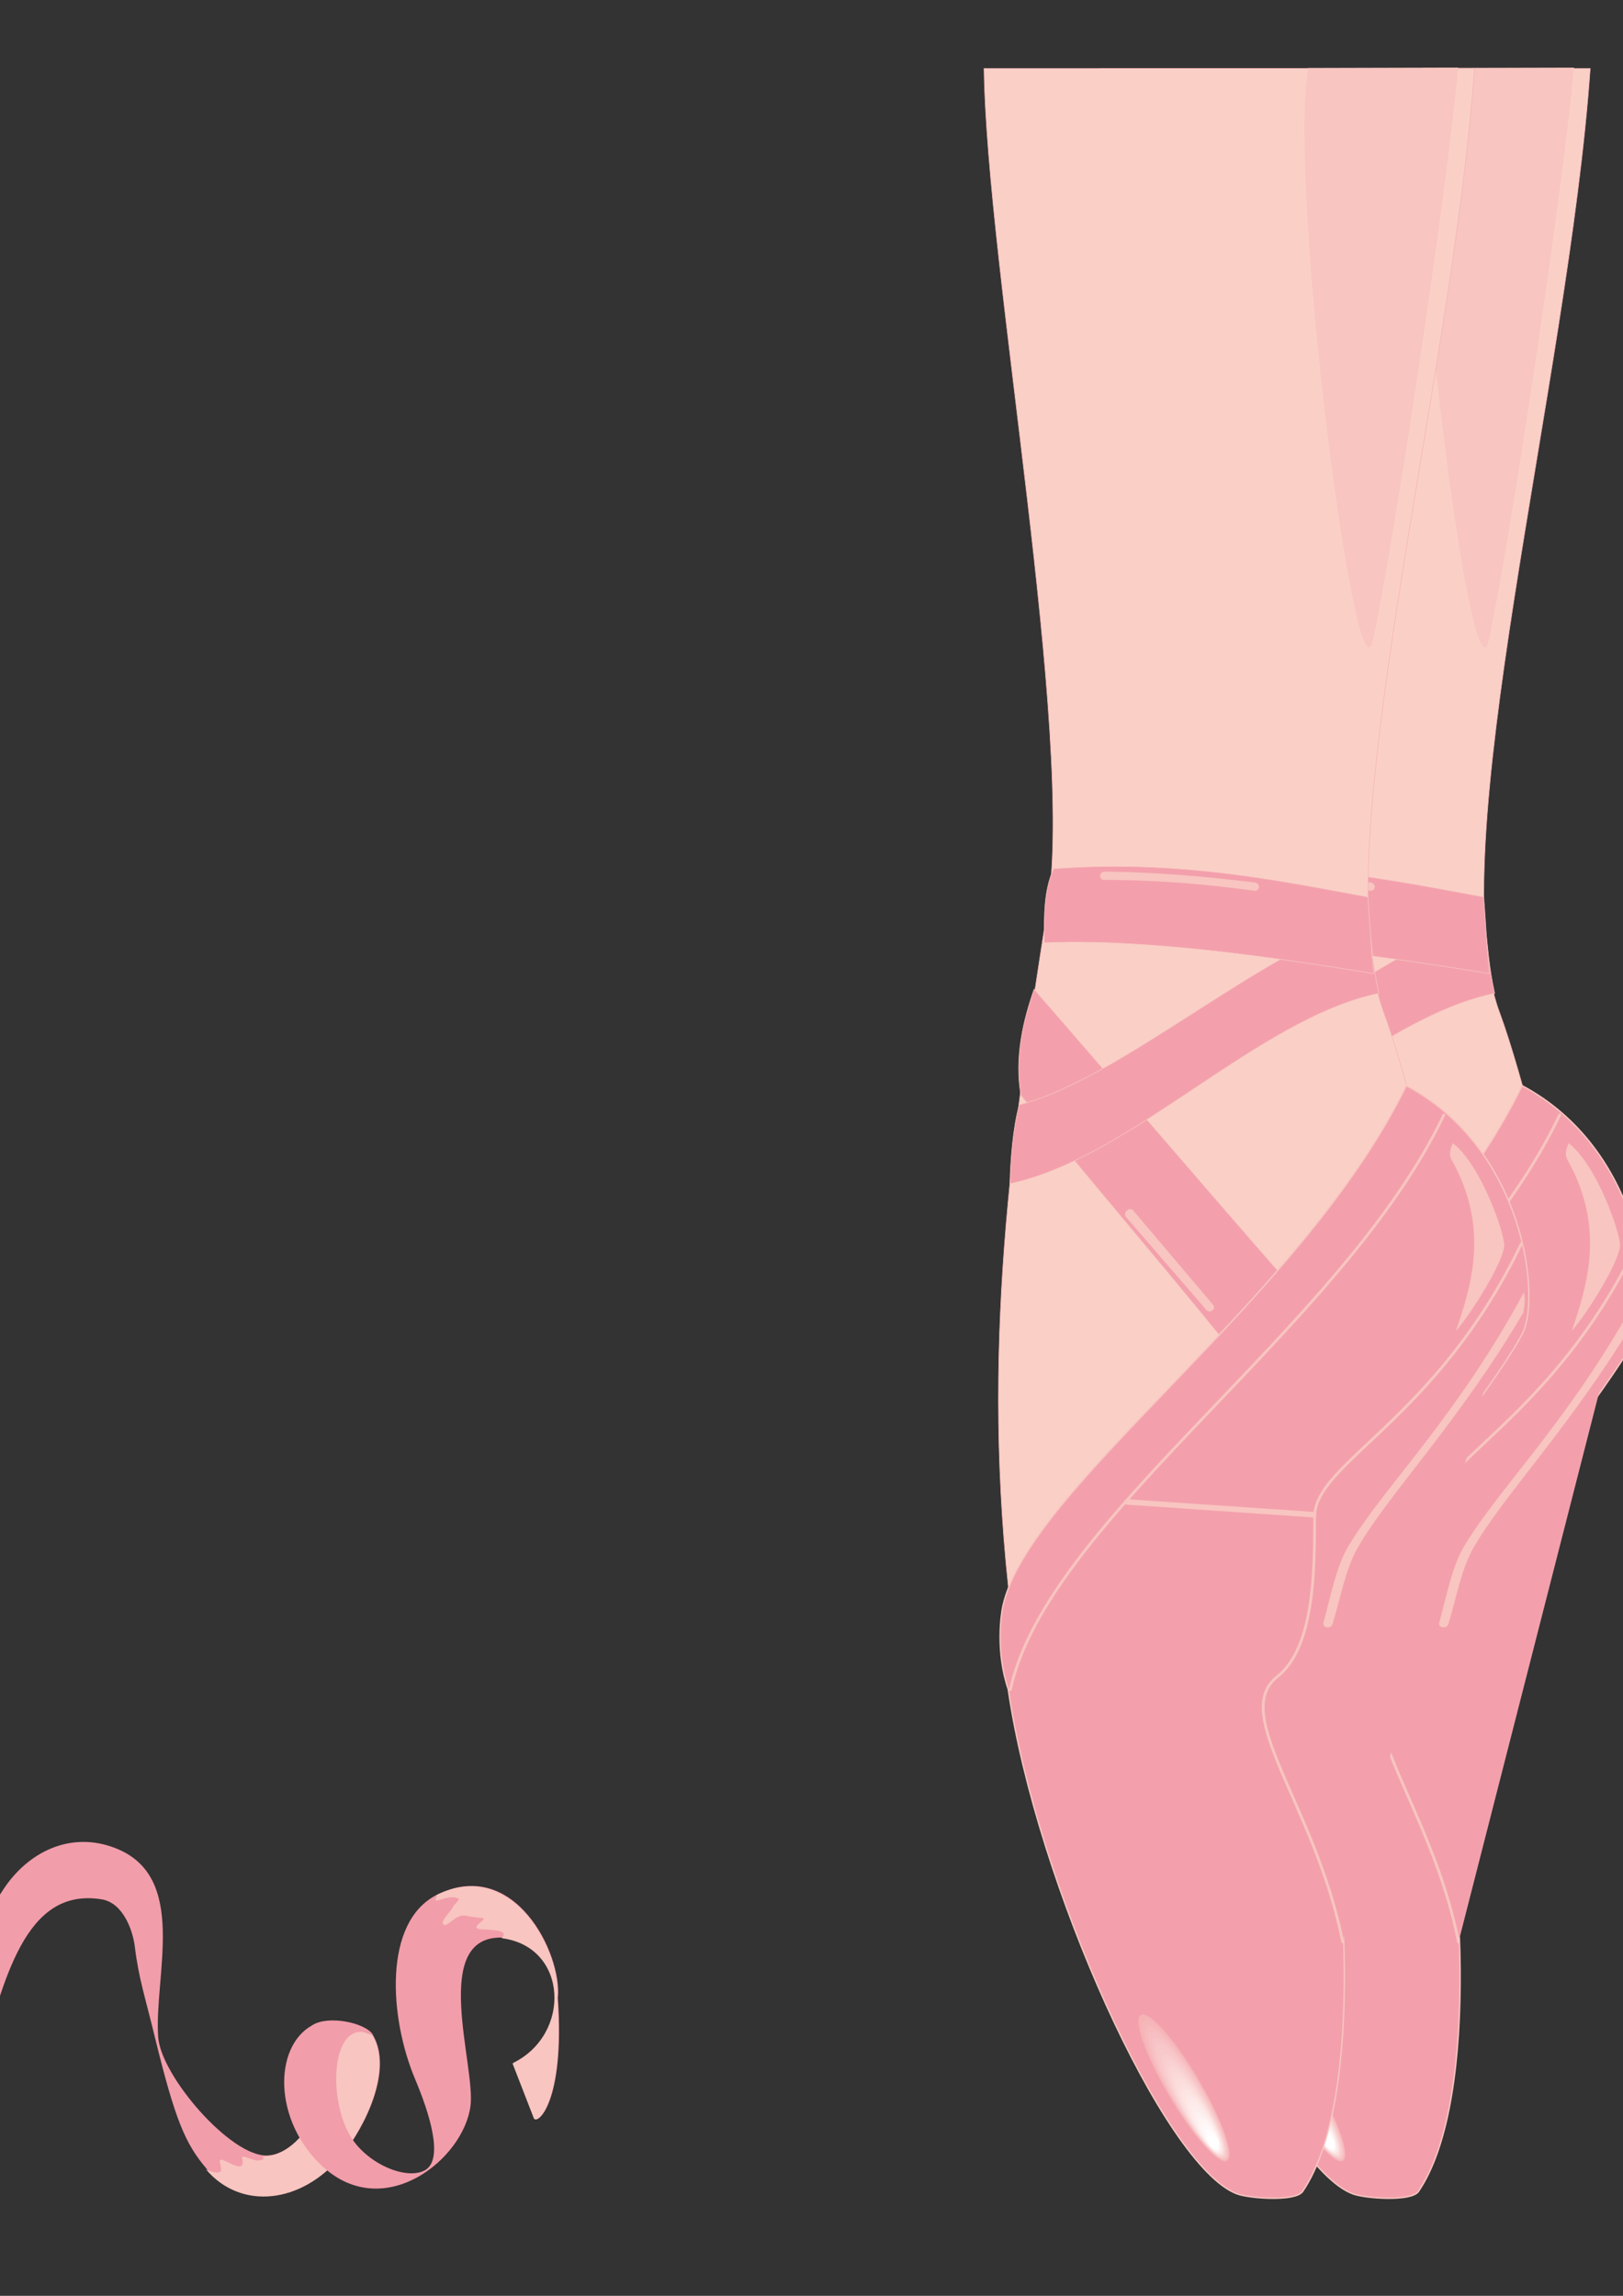 <?xml version="1.0" encoding="utf-8"?>
<!-- Created by UniConvertor 2.0rc4 (https://sk1project.net/) -->
<svg xmlns="http://www.w3.org/2000/svg" height="841.89pt" viewBox="0 0 595.276 841.89" width="595.276pt" version="1.1" xmlns:xlink="http://www.w3.org/1999/xlink" id="d3c5fa80-f608-11ea-9f92-dcc15c148e23">

<rect x="0" y="0" width="595.276" height="841.89" fill="#333333" stroke="none"/>

<g>
	<g>
		<path style="stroke:#f5b3b6;stroke-width:0.216;stroke-miterlimit:10.433;fill:#fad0c6;" d="M 403.406,25.089 C 448.55,25.089 537.974,25.089 583.262,25.089 575.198,140.577 528.038,312.513 549.998,371.265 554.246,382.713 559.718,402.153 563.534,417.489 549.998,481.065 455.678,511.881 413.342,590.937 401.822,495.393 413.702,415.977 426.806,332.385 436.742,268.665 404.414,98.889 403.406,25.089 L 403.406,25.089 Z" />
		<g>
			<path style="stroke-linejoin:round;stroke:#f8c5c0;stroke-linecap:round;stroke-miterlimit:10.433;stroke-width:0.504;fill:#f3a0ac;" d="M 410.318,588.921 C 420.038,544.857 519.974,476.745 558.278,398.121 601.694,421.305 607.382,475.377 601.118,488.481 594.494,502.305 559.574,547.665 544.166,568.473 539.99,574.089 523.286,629.025 525.374,636.513 536.102,675.609 543.446,769.497 520.262,803.625 517.67,807.441 500.678,806.217 496.142,804.489 469.574,794.553 422.774,691.305 412.262,619.449 407.582,605.625 409.67,591.801 410.318,588.921 L 410.318,588.921 Z" />
			<path style="stroke-linejoin:round;stroke:#f8c5c0;stroke-linecap:round;stroke-miterlimit:10.433;stroke-width:1.008;fill:#f3a0ac;" d="M 413.054,619.593 C 426.734,556.737 534.734,487.185 572.03,408.921" />
			<path style="stroke:#f8c5c0;stroke-width:0.216;stroke-miterlimit:10.433;fill:#f3a0ac;" d="M 416.942,401.721 C 414.494,387.825 417.806,374.073 421.766,362.769 451.502,396.897 481.238,431.745 510.974,465.801 504.206,473.649 497.15,481.353 489.518,489.417 465.686,460.113 440.63,430.953 416.942,401.721 L 416.942,401.721 Z" />
			<path style="stroke:#f8c5c0;stroke-width:0.216;stroke-miterlimit:10.433;fill:#f3a0ac;" d="M 416.366,405.105 C 414.062,412.881 413.054,426.057 412.91,434.049 457.19,424.833 503.846,373.425 548.198,364.281 546.11,354.777 545.75,347.937 544.526,337.569 507.878,346.497 452.942,396.105 416.366,405.105 L 416.366,405.105 Z" />
			<path style="stroke:#f8c5c0;stroke-width:0.216;stroke-miterlimit:10.433;fill:#f3a0ac;" d="M 425.438,345.705 C 425.51,335.193 425.294,326.985 428.894,318.561 474.038,315.177 510.326,322.665 544.166,328.929 545.03,338.865 545.174,346.569 546.326,357.009 508.886,350.961 463.094,344.193 425.438,345.705 L 425.438,345.705 Z" />
			<path style="stroke-linejoin:round;stroke:#f8c5c0;stroke-linecap:round;stroke-miterlimit:10.433;stroke-width:1.008;fill:#f3a0ac;" d="M 534.95,712.113 C 525.014,662.217 493.478,628.593 510.974,614.841 524.51,604.113 524.654,576.249 524.654,556.233 524.654,536.361 569.366,520.881 600.47,456.081" />
			<path style="stroke-linejoin:round;stroke:#f8c5c0;stroke-linecap:round;stroke-miterlimit:10.433;stroke-width:2.016;fill:#f3a0ac;" d="M 455.75,550.761 L 524.222,555.441" />
		</g>
		<path style="fill:#f8c5c0;" d="M 574.838,425.193 C 573.758,423.249 574.55,421.017 575.342,419.217 585.854,427.353 594.206,452.193 594.206,456.585 594.206,461.769 583.91,479.193 576.494,488.121 581.822,472.065 589.166,450.681 574.838,425.193 L 574.838,425.193 Z" />
		<path style="fill:#f8c5c0;" d="M 601.406,473.937 C 576.422,520.161 550.07,545.217 537.182,566.745 532.574,574.305 530.774,584.529 527.894,594.969 527.39,597.057 530.63,597.417 531.206,595.617 534.23,585.681 535.886,575.817 540.206,568.041 551.006,548.673 577.07,522.321 601.19,481.353 601.622,479.049 601.982,476.385 601.406,473.937 L 601.406,473.937 Z" />
		<path style="fill:#f5b3b6;" d="M 460.214,739.977 C 461.438,735.513 469.862,743.361 478.934,757.473 488.006,771.585 494.486,786.777 493.262,791.313 492.038,795.777 483.614,787.929 474.542,773.817 465.398,759.705 458.99,744.513 460.214,739.977 L 460.214,739.977 Z" />
		<g>
			<path style="fill:#f6b7ba;" d="M 461.438,741.993 C 462.734,737.673 470.798,745.305 479.438,758.769 488.15,772.305 494.342,786.921 493.118,791.169 491.966,795.417 483.974,787.929 475.118,774.321 466.478,760.713 460.358,746.385 461.438,741.993 L 461.438,741.993 Z" />
			<path style="fill:#f7bbbe;" d="M 462.734,744.081 C 463.958,739.905 471.662,747.177 479.942,760.065 488.222,773.025 494.054,786.921 492.902,791.097 491.894,795.129 484.118,787.929 475.694,774.897 467.414,761.937 461.582,748.257 462.734,744.081 L 462.734,744.081 Z" />
			<path style="fill:#f7bfc1;" d="M 463.958,746.097 C 465.182,742.137 472.526,749.049 480.446,761.361 488.294,773.673 493.838,786.993 492.758,790.809 491.678,794.697 484.262,787.857 476.198,775.473 468.422,763.161 462.878,750.057 463.958,746.097 L 463.958,746.097 Z" />
			<path style="fill:#f8c3c5;" d="M 465.182,748.185 C 466.406,744.369 473.462,750.993 480.95,762.657 488.51,774.393 493.694,786.993 492.542,790.665 491.462,794.409 484.406,787.929 476.846,776.121 469.358,764.385 464.102,752.001 465.182,748.185 L 465.182,748.185 Z" />
			<path style="fill:#f8c7c9;" d="M 466.334,750.273 C 467.558,746.673 474.254,752.937 481.31,763.953 488.51,775.113 493.406,787.065 492.254,790.593 491.174,794.049 484.478,787.929 477.35,776.769 470.222,765.609 465.326,753.873 466.334,750.273 L 466.334,750.273 Z" />
			<path style="fill:#f8c9cb;" d="M 467.63,752.217 C 468.71,748.905 475.118,754.737 481.814,765.177 488.582,775.761 493.118,787.065 492.038,790.377 491.102,793.689 484.766,787.857 477.926,777.273 471.158,766.761 466.55,755.673 467.63,752.217 L 467.63,752.217 Z" />
			<path style="fill:#f9cdcf;" d="M 468.854,754.305 C 469.934,751.137 475.982,756.681 482.318,766.545 488.654,776.481 492.902,787.137 491.894,790.233 490.886,793.401 484.91,787.929 478.43,777.921 472.166,767.985 467.846,757.545 468.854,754.305 L 468.854,754.305 Z" />
			<path style="fill:#f9d1d2;" d="M 470.078,756.393 C 471.158,753.441 476.846,758.625 482.75,767.913 488.726,777.201 492.758,787.137 491.678,790.089 490.67,793.041 485.054,787.929 479.006,778.569 473.102,769.209 469.142,759.417 470.078,756.393 L 470.078,756.393 Z" />
			<path style="fill:#fad5d6;" d="M 471.374,758.409 C 472.382,755.673 477.71,760.425 483.254,769.137 488.87,777.777 492.47,787.209 491.462,789.873 490.526,792.681 485.198,787.857 479.582,779.145 474.038,770.361 470.366,761.217 471.374,758.409 L 471.374,758.409 Z" />
			<path style="fill:#fbd9d9;" d="M 472.526,760.497 C 473.534,757.905 478.502,762.369 483.758,770.433 488.87,778.497 492.182,787.209 491.174,789.801 490.238,792.321 485.27,787.929 480.086,779.721 474.902,771.657 471.59,763.089 472.526,760.497 L 472.526,760.497 Z" />
			<path style="fill:#fbdddc;" d="M 473.75,762.585 C 474.758,760.209 479.51,764.313 484.19,771.801 489.014,779.289 491.966,787.281 491.102,789.657 490.094,791.961 485.486,787.929 480.59,780.369 475.91,772.953 472.814,765.033 473.75,762.585 L 473.75,762.585 Z" />
			<path style="fill:#fce0e0;" d="M 474.974,764.601 C 475.982,762.369 480.374,766.185 484.694,773.025 489.086,779.937 491.822,787.281 490.886,789.441 489.878,791.601 485.63,787.929 481.166,780.945 476.846,774.105 474.11,766.833 474.974,764.601 L 474.974,764.601 Z" />
			<path style="fill:#fce4e3;" d="M 476.27,766.689 C 477.206,764.673 481.238,768.057 485.198,774.321 489.158,780.585 491.534,787.353 490.67,789.369 489.734,791.241 485.774,787.929 481.814,781.593 477.782,775.329 475.334,768.705 476.27,766.689 L 476.27,766.689 Z" />
			<path style="fill:#fde8e7;" d="M 477.494,768.705 C 478.43,766.905 482.102,769.929 485.63,775.545 489.23,781.233 491.318,787.281 490.454,789.081 489.518,790.881 485.918,787.857 482.39,782.097 478.718,776.481 476.63,770.505 477.494,768.705 L 477.494,768.705 Z" />
			<path style="fill:#fdebeb;" d="M 478.646,770.793 C 479.582,769.137 482.894,771.873 486.062,776.913 489.302,782.025 491.03,787.425 490.238,788.937 489.302,790.521 485.99,787.929 482.822,782.745 479.654,777.705 477.854,772.377 478.646,770.793 L 478.646,770.793 Z" />
			<path style="fill:#fdeded;" d="M 479.942,772.809 C 480.734,771.441 483.758,773.745 486.566,778.281 489.374,782.673 490.814,787.425 490.022,788.865 489.158,790.305 486.206,787.929 483.398,783.393 480.59,778.929 479.078,774.249 479.942,772.809 L 479.942,772.809 Z" />
			<path style="fill:#fef1f1;" d="M 481.166,774.825 C 481.958,773.673 484.622,775.617 486.998,779.505 489.446,783.321 490.598,787.425 489.806,788.649 488.942,789.873 486.422,787.857 483.974,783.969 481.526,780.153 480.374,776.049 481.166,774.825 L 481.166,774.825 Z" />
			<path style="fill:#fef5f4;" d="M 482.39,776.913 C 483.182,775.905 485.558,777.561 487.574,780.801 489.59,784.041 490.382,787.497 489.59,788.577 488.726,789.513 486.566,787.929 484.55,784.545 482.462,781.377 481.598,777.993 482.39,776.913 L 482.39,776.913 Z" />
			<path style="fill:#fef8f8;" d="M 483.614,779.001 C 484.406,778.209 486.422,779.505 488.078,782.169 489.662,784.833 490.166,787.569 489.446,788.361 488.582,789.225 486.71,787.929 485.054,785.193 483.542,782.601 482.894,779.865 483.614,779.001 L 483.614,779.001 Z" />
			<path style="fill:#fffcfb;" d="M 484.838,781.017 C 485.558,780.369 487.214,781.305 488.438,783.393 489.734,785.409 489.878,787.497 489.158,788.145 488.366,788.793 486.782,787.857 485.558,785.769 484.406,783.753 484.046,781.665 484.838,781.017 L 484.838,781.017 Z" />
		</g>
		<path style="fill:#ffffff;" d="M 486.134,783.105 C 486.926,782.673 488.222,783.393 489.014,784.761 489.806,786.129 489.806,787.569 489.014,788.001 488.222,788.505 486.926,787.713 486.134,786.417 485.342,785.049 485.342,783.537 486.134,783.105 L 486.134,783.105 Z" />
		<path style="fill:#f8c5c0;" d="M 455.534,446.361 C 454.094,444.777 456.758,442.329 458.126,443.913 L 487.286,478.329 C 488.798,480.057 486.206,481.713 485.054,480.489 L 455.534,446.361 Z" />
		<path style="fill:#f8c5c0;" d="M 447.758,319.641 C 466.046,319.785 484.19,321.369 502.622,323.601 504.926,323.889 504.71,326.913 502.406,326.625 484.046,324.105 465.83,322.665 447.542,322.665 445.31,322.665 445.526,319.641 447.758,319.641 L 447.758,319.641 Z" />
		<path style="fill:#f8c5c0;" d="M 577.286,24.801 C 572.894,73.617 552.158,208.833 545.966,234.969 539.774,261.177 515.078,70.593 522.206,24.945 L 577.286,24.801 Z" />
	</g>
	<g>
		<path style="stroke:#f5b3b6;stroke-width:0.216;stroke-miterlimit:10.433;fill:#fad0c6;" d="M 360.926,25.089 C 406.07,25.089 495.494,25.089 540.782,25.089 532.718,140.577 485.558,312.513 507.518,371.265 511.766,382.713 517.238,402.153 521.054,417.489 507.518,481.065 413.198,511.881 370.862,590.937 359.342,495.393 371.222,415.977 384.326,332.385 394.262,268.665 361.934,98.889 360.926,25.089 L 360.926,25.089 Z" />
		<g>
			<path style="stroke-linejoin:round;stroke:#f8c5c0;stroke-linecap:round;stroke-miterlimit:10.433;stroke-width:0.504;fill:#f3a0ac;" d="M 367.838,588.921 C 377.558,544.857 477.494,476.745 515.798,398.121 559.214,421.305 564.902,475.377 558.638,488.481 552.014,502.305 517.094,547.665 501.686,568.473 497.51,574.089 480.806,629.025 482.894,636.513 493.622,675.609 500.966,769.497 477.782,803.625 475.19,807.441 458.198,806.217 453.662,804.489 427.094,794.553 380.294,691.305 369.782,619.449 365.102,605.625 367.19,591.801 367.838,588.921 L 367.838,588.921 Z" />
			<path style="stroke-linejoin:round;stroke:#f8c5c0;stroke-linecap:round;stroke-miterlimit:10.433;stroke-width:1.008;fill:#f3a0ac;" d="M 370.574,619.593 C 384.254,556.737 492.254,487.185 529.55,408.921" />
			<path style="stroke:#f8c5c0;stroke-width:0.216;stroke-miterlimit:10.433;fill:#f3a0ac;" d="M 374.462,401.721 C 372.014,387.825 375.326,374.073 379.286,362.769 409.022,396.897 438.758,431.745 468.494,465.801 461.726,473.649 454.67,481.353 447.038,489.417 423.206,460.113 398.15,430.953 374.462,401.721 L 374.462,401.721 Z" />
			<path style="stroke:#f8c5c0;stroke-width:0.216;stroke-miterlimit:10.433;fill:#f3a0ac;" d="M 373.886,405.105 C 371.582,412.881 370.574,426.057 370.43,434.049 414.71,424.833 461.366,373.425 505.718,364.281 503.63,354.777 503.27,347.937 502.046,337.569 465.398,346.497 410.462,396.105 373.886,405.105 L 373.886,405.105 Z" />
			<path style="stroke:#f8c5c0;stroke-width:0.216;stroke-miterlimit:10.433;fill:#f3a0ac;" d="M 382.958,345.705 C 383.03,335.193 382.814,326.985 386.414,318.561 431.558,315.177 467.846,322.665 501.686,328.929 502.55,338.865 502.694,346.569 503.846,357.009 466.406,350.961 420.614,344.193 382.958,345.705 L 382.958,345.705 Z" />
			<path style="stroke-linejoin:round;stroke:#f8c5c0;stroke-linecap:round;stroke-miterlimit:10.433;stroke-width:1.008;fill:#f3a0ac;" d="M 492.47,712.113 C 482.534,662.217 450.998,628.593 468.494,614.841 482.03,604.113 482.174,576.249 482.174,556.233 482.174,536.361 526.886,520.881 557.99,456.081" />
			<path style="stroke-linejoin:round;stroke:#f8c5c0;stroke-linecap:round;stroke-miterlimit:10.433;stroke-width:2.016;fill:#f3a0ac;" d="M 413.27,550.761 L 481.742,555.441" />
		</g>
		<path style="fill:#f8c5c0;" d="M 532.358,425.193 C 531.278,423.249 532.07,421.017 532.862,419.217 543.374,427.353 551.726,452.193 551.726,456.585 551.726,461.769 541.43,479.193 534.014,488.121 539.342,472.065 546.686,450.681 532.358,425.193 L 532.358,425.193 Z" />
		<path style="fill:#f8c5c0;" d="M 558.926,473.937 C 533.942,520.161 507.59,545.217 494.702,566.745 490.094,574.305 488.294,584.529 485.414,594.969 484.91,597.057 488.15,597.417 488.726,595.617 491.75,585.681 493.406,575.817 497.726,568.041 508.526,548.673 534.59,522.321 558.71,481.353 559.142,479.049 559.502,476.385 558.926,473.937 L 558.926,473.937 Z" />
		<path style="fill:#f5b3b6;" d="M 417.734,739.977 C 418.958,735.513 427.382,743.361 436.454,757.473 445.526,771.585 452.006,786.777 450.782,791.313 449.558,795.777 441.134,787.929 432.062,773.817 422.918,759.705 416.51,744.513 417.734,739.977 L 417.734,739.977 Z" />
		<g>
			<path style="fill:#f6b7ba;" d="M 418.958,741.993 C 420.254,737.673 428.318,745.305 436.958,758.769 445.67,772.305 451.862,786.921 450.638,791.169 449.486,795.417 441.494,787.929 432.638,774.321 423.998,760.713 417.878,746.385 418.958,741.993 L 418.958,741.993 Z" />
			<path style="fill:#f7bbbe;" d="M 420.254,744.081 C 421.478,739.905 429.182,747.177 437.462,760.065 445.742,773.025 451.574,786.921 450.422,791.097 449.414,795.129 441.638,787.929 433.214,774.897 424.934,761.937 419.102,748.257 420.254,744.081 L 420.254,744.081 Z" />
			<path style="fill:#f7bfc1;" d="M 421.478,746.097 C 422.702,742.137 430.046,749.049 437.966,761.361 445.814,773.673 451.358,786.993 450.278,790.809 449.198,794.697 441.782,787.857 433.718,775.473 425.942,763.161 420.398,750.057 421.478,746.097 L 421.478,746.097 Z" />
			<path style="fill:#f8c3c5;" d="M 422.702,748.185 C 423.926,744.369 430.982,750.993 438.47,762.657 446.03,774.393 451.214,786.993 450.062,790.665 448.982,794.409 441.926,787.929 434.366,776.121 426.878,764.385 421.622,752.001 422.702,748.185 L 422.702,748.185 Z" />
			<path style="fill:#f8c7c9;" d="M 423.854,750.273 C 425.078,746.673 431.774,752.937 438.83,763.953 446.03,775.113 450.926,787.065 449.774,790.593 448.694,794.049 441.998,787.929 434.87,776.769 427.742,765.609 422.846,753.873 423.854,750.273 L 423.854,750.273 Z" />
			<path style="fill:#f8c9cb;" d="M 425.15,752.217 C 426.23,748.905 432.638,754.737 439.334,765.177 446.102,775.761 450.638,787.065 449.558,790.377 448.622,793.689 442.286,787.857 435.446,777.273 428.678,766.761 424.07,755.673 425.15,752.217 L 425.15,752.217 Z" />
			<path style="fill:#f9cdcf;" d="M 426.374,754.305 C 427.454,751.137 433.502,756.681 439.838,766.545 446.174,776.481 450.422,787.137 449.414,790.233 448.406,793.401 442.43,787.929 435.95,777.921 429.686,767.985 425.366,757.545 426.374,754.305 L 426.374,754.305 Z" />
			<path style="fill:#f9d1d2;" d="M 427.598,756.393 C 428.678,753.441 434.366,758.625 440.27,767.913 446.246,777.201 450.278,787.137 449.198,790.089 448.19,793.041 442.574,787.929 436.526,778.569 430.622,769.209 426.662,759.417 427.598,756.393 L 427.598,756.393 Z" />
			<path style="fill:#fad5d6;" d="M 428.894,758.409 C 429.902,755.673 435.23,760.425 440.774,769.137 446.39,777.777 449.99,787.209 448.982,789.873 448.046,792.681 442.718,787.857 437.102,779.145 431.558,770.361 427.886,761.217 428.894,758.409 L 428.894,758.409 Z" />
			<path style="fill:#fbd9d9;" d="M 430.046,760.497 C 431.054,757.905 436.022,762.369 441.278,770.433 446.39,778.497 449.702,787.209 448.694,789.801 447.758,792.321 442.79,787.929 437.606,779.721 432.422,771.657 429.11,763.089 430.046,760.497 L 430.046,760.497 Z" />
			<path style="fill:#fbdddc;" d="M 431.27,762.585 C 432.278,760.209 437.03,764.313 441.71,771.801 446.534,779.289 449.486,787.281 448.622,789.657 447.614,791.961 443.006,787.929 438.11,780.369 433.43,772.953 430.334,765.033 431.27,762.585 L 431.27,762.585 Z" />
			<path style="fill:#fce0e0;" d="M 432.494,764.601 C 433.502,762.369 437.894,766.185 442.214,773.025 446.606,779.937 449.342,787.281 448.406,789.441 447.398,791.601 443.15,787.929 438.686,780.945 434.366,774.105 431.63,766.833 432.494,764.601 L 432.494,764.601 Z" />
			<path style="fill:#fce4e3;" d="M 433.79,766.689 C 434.726,764.673 438.758,768.057 442.718,774.321 446.678,780.585 449.054,787.353 448.19,789.369 447.254,791.241 443.294,787.929 439.334,781.593 435.302,775.329 432.854,768.705 433.79,766.689 L 433.79,766.689 Z" />
			<path style="fill:#fde8e7;" d="M 435.014,768.705 C 435.95,766.905 439.622,769.929 443.15,775.545 446.75,781.233 448.838,787.281 447.974,789.081 447.038,790.881 443.438,787.857 439.91,782.097 436.238,776.481 434.15,770.505 435.014,768.705 L 435.014,768.705 Z" />
			<path style="fill:#fdebeb;" d="M 436.166,770.793 C 437.102,769.137 440.414,771.873 443.582,776.913 446.822,782.025 448.55,787.425 447.758,788.937 446.822,790.521 443.51,787.929 440.342,782.745 437.174,777.705 435.374,772.377 436.166,770.793 L 436.166,770.793 Z" />
			<path style="fill:#fdeded;" d="M 437.462,772.809 C 438.254,771.441 441.278,773.745 444.086,778.281 446.894,782.673 448.334,787.425 447.542,788.865 446.678,790.305 443.726,787.929 440.918,783.393 438.11,778.929 436.598,774.249 437.462,772.809 L 437.462,772.809 Z" />
			<path style="fill:#fef1f1;" d="M 438.686,774.825 C 439.478,773.673 442.142,775.617 444.518,779.505 446.966,783.321 448.118,787.425 447.326,788.649 446.462,789.873 443.942,787.857 441.494,783.969 439.046,780.153 437.894,776.049 438.686,774.825 L 438.686,774.825 Z" />
			<path style="fill:#fef5f4;" d="M 439.91,776.913 C 440.702,775.905 443.078,777.561 445.094,780.801 447.11,784.041 447.902,787.497 447.11,788.577 446.246,789.513 444.086,787.929 442.07,784.545 439.982,781.377 439.118,777.993 439.91,776.913 L 439.91,776.913 Z" />
			<path style="fill:#fef8f8;" d="M 441.134,779.001 C 441.926,778.209 443.942,779.505 445.598,782.169 447.182,784.833 447.686,787.569 446.966,788.361 446.102,789.225 444.23,787.929 442.574,785.193 441.062,782.601 440.414,779.865 441.134,779.001 L 441.134,779.001 Z" />
			<path style="fill:#fffcfb;" d="M 442.358,781.017 C 443.078,780.369 444.734,781.305 445.958,783.393 447.254,785.409 447.398,787.497 446.678,788.145 445.886,788.793 444.302,787.857 443.078,785.769 441.926,783.753 441.566,781.665 442.358,781.017 L 442.358,781.017 Z" />
		</g>
		<path style="fill:#ffffff;" d="M 443.654,783.105 C 444.446,782.673 445.742,783.393 446.534,784.761 447.326,786.129 447.326,787.569 446.534,788.001 445.742,788.505 444.446,787.713 443.654,786.417 442.862,785.049 442.862,783.537 443.654,783.105 L 443.654,783.105 Z" />
		<path style="fill:#f8c5c0;" d="M 413.054,446.361 C 411.614,444.777 414.278,442.329 415.646,443.913 L 444.806,478.329 C 446.318,480.057 443.726,481.713 442.574,480.489 L 413.054,446.361 Z" />
		<path style="fill:#f8c5c0;" d="M 405.278,319.641 C 423.566,319.785 441.71,321.369 460.142,323.601 462.446,323.889 462.23,326.913 459.926,326.625 441.566,324.105 423.35,322.665 405.062,322.665 402.83,322.665 403.046,319.641 405.278,319.641 L 405.278,319.641 Z" />
		<path style="fill:#f8c5c0;" d="M 534.806,24.801 C 530.414,73.617 509.678,208.833 503.486,234.969 497.294,261.177 472.598,70.593 479.726,24.945 L 534.806,24.801 Z" />
	</g>
	<g>
		<path style="fill:#f29daa;" d="M 37.214,696.489 C 45.134,697.713 48.734,707.865 49.454,713.913 50.894,725.649 53.198,732.129 56.87,747.321 64.286,777.561 67.958,786.129 75.806,795.345 88.478,810.321 110.726,808.233 125.63,790.089 133.838,780.009 144.35,758.913 136.718,746.169 133.478,744.153 119.222,742.569 114.398,742.785 128.15,761.001 112.382,789.873 98.054,790.449 84.59,790.953 59.03,761.217 58.022,747.033 56.438,724.353 69.326,688.137 42.254,677.697 25.982,671.361 10.214,678.993 1.07,693.105 -4.402,701.385 -6.922,708.009 -8.146,714.777 L -8.146,760.641 C 1.286,725.001 9.422,692.025 37.214,696.489 L 37.214,696.489 Z" />
		<path style="fill:#f8c5c0;" d="M 75.518,795.489 C 88.19,810.537 110.582,808.449 125.414,790.233 133.55,780.297 144.134,759.129 136.574,746.385 133.19,744.297 119.006,742.713 114.182,742.929 127.934,761.145 112.166,790.017 97.838,790.593 94.31,790.953 98.774,791.457 95.174,792.249 93.158,792.681 88.334,789.729 88.766,791.385 90.566,798.369 81.782,790.953 80.702,792.105 80.198,792.753 81.854,795.849 80.702,796.425 79.694,797.001 77.39,796.497 75.518,795.489 L 75.518,795.489 Z" />
		<path style="fill:#f29daa;" d="M 118.43,794.553 C 140.966,815.145 170.054,791.817 172.574,772.233 174.446,757.329 157.67,709.809 184.166,710.529 208.502,713.697 209.942,745.881 188.27,756.465 L 195.902,776.625 C 196.91,779.505 207.278,771.153 204.614,732.705 206.27,716.361 188.558,680.721 160.262,694.833 140.39,704.769 142.838,740.049 152.198,762.297 157.598,775.113 162.71,791.529 156.086,795.705 149.822,799.521 136.142,794.337 129.374,784.689 119.87,771.225 120.95,738.537 136.862,746.241 134.054,741.633 120.158,738.897 114.47,742.713 100.286,750.561 100.142,777.849 118.43,794.553 L 118.43,794.553 Z" />
		<path style="fill:#f8c5c0;" d="M 183.95,710.745 C 208.358,713.769 209.798,746.025 187.982,756.681 L 195.758,776.697 C 196.694,779.577 207.134,771.297 204.47,732.777 206.126,716.433 188.342,680.865 159.974,694.977 160.694,695.409 159.254,696.489 159.902,696.921 160.55,697.353 165.23,694.617 168.182,696.273 168.83,696.633 166.526,698.361 166.238,699.081 165.302,701.169 161.558,704.409 162.494,705.561 163.862,707.289 166.958,701.961 170.486,702.465 171.926,702.681 174.734,703.257 176.246,703.257 180.134,703.329 172.358,706.497 175.526,707.361 177.038,707.793 187.766,707.145 183.95,710.745 L 183.95,710.745 Z" />
	</g>
</g>
</svg>